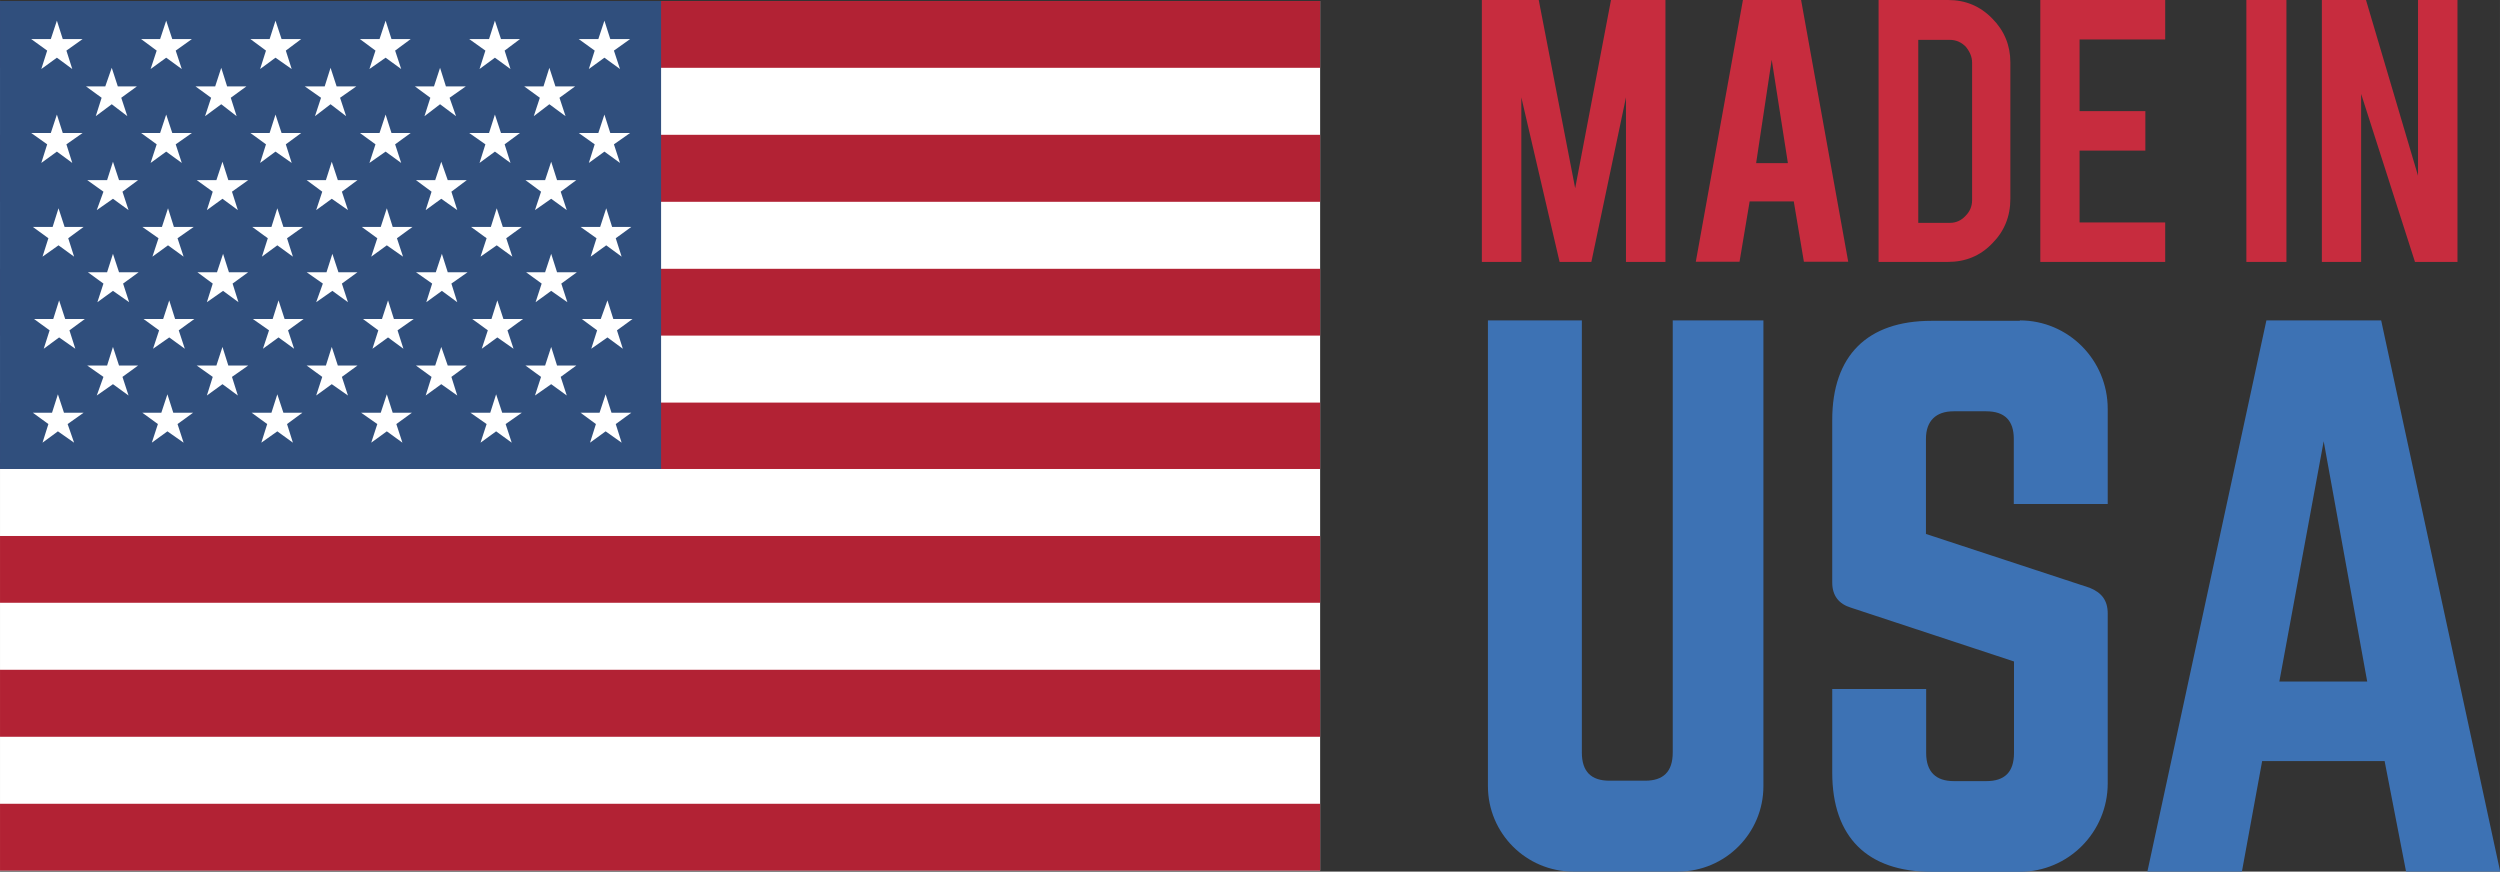 <?xml version="1.0" encoding="UTF-8"?>
<!DOCTYPE svg PUBLIC "-//W3C//DTD SVG 1.1//EN" "http://www.w3.org/Graphics/SVG/1.1/DTD/svg11.dtd">
<!-- Creator: CorelDRAW -->
<svg xmlns="http://www.w3.org/2000/svg" xml:space="preserve" width="11.766mm" height="4.102mm" version="1.1" style="shape-rendering:geometricPrecision; text-rendering:geometricPrecision; image-rendering:optimizeQuality; fill-rule:evenodd; clip-rule:evenodd"
viewBox="0 0 123.51 43.06"
 xmlns:xlink="http://www.w3.org/1999/xlink"
 xmlns:xodm="http://www.corel.com/coreldraw/odm/2003">
 <rect x="0" y="0" width="123.51" height="43.06" fill="#333333" stroke="none"/>
 <defs>
  <style type="text/css">
   <![CDATA[
    .fil4 {fill:#304F7D}
    .fil0 {fill:#3D72B4}
    .fil3 {fill:#B22234}
    .fil1 {fill:#C72C3E}
    .fil2 {fill:white}
   ]]>
  </style>
 </defs>
 <g id="_x0020_3">
  <g id="_2678833326224">
   <g>
    <path class="fil0" d="M82.63 15.83c4.49,0 4.49,0 4.49,0 0,23.01 0,23.01 0,23.01 0,2.33 -1.89,4.22 -4.22,4.22 -5.17,0 -5.17,0 -5.17,0 -2.33,0 -4.22,-1.89 -4.22,-4.22 0,-23.01 0,-23.01 0,-23.01 0,0 0,0 0,0 4.64,0 4.64,0 4.64,0 0,21.35 0,21.35 0,21.35 0,0.95 0.47,1.39 1.36,1.39 1.77,0 1.77,0 1.77,0 0.89,0 1.36,-0.44 1.36,-1.39 0,-21.35 0,-21.35 0,-21.35 0,0 0,0 0,0l0 0z"/>
    <path class="fil0" d="M99.79 15.83c2.39,0 4.34,1.95 4.34,4.37 0,4.7 0,4.7 0,4.7 -4.64,0 -4.64,0 -4.64,0 0,-3.22 0,-3.22 0,-3.22 0,-0.89 -0.44,-1.36 -1.36,-1.36 -1.62,0 -1.62,0 -1.62,0 -0.86,0 -1.36,0.47 -1.36,1.36 0,4.7 0,4.7 0,4.7 8.09,2.66 8.09,2.66 8.09,2.66 0.59,0.24 0.89,0.62 0.89,1.27 0,8.39 0,8.39 0,8.39 0,2.42 -1.95,4.37 -4.34,4.37 -4.37,0 -4.37,0 -4.37,0 -3.16,0 -4.9,-1.71 -4.9,-4.9 0,-4.13 0,-4.13 0,-4.13 4.64,0 4.64,0 4.64,0 0,3.16 0,3.16 0,3.16 0,0.95 0.5,1.39 1.36,1.39 1.62,0 1.62,0 1.62,0 0.89,0 1.36,-0.44 1.36,-1.39 0,-4.52 0,-4.52 0,-4.52 -8.06,-2.66 -8.06,-2.66 -8.06,-2.66 -0.59,-0.18 -0.92,-0.59 -0.92,-1.24 0,-8.03 0,-8.03 0,-8.03 0,-3.19 1.74,-4.9 4.9,-4.9l4.37 0z"/>
    <path class="fil0" d="M118.87 43.06l-1.06 -5.46 -6.05 0 -1 5.46 -4.67 0 5.88 -27.23 5.67 0 5.88 27.23 -4.64 0zm-4.07 -21.26l-2.19 11.87 4.34 0 -2.15 -11.87z"/>
    <polygon class="fil1" points="75.16,12.94 73.21,12.94 73.21,0 76.02,0 77.82,9.3 79.59,0 82.28,0 82.28,12.94 80.33,12.94 80.33,4.81 78.62,12.94 77.05,12.94 75.16,4.81 "/>
    <path class="fil1" d="M86.44 9.95l-0.5 2.98 -2.16 0 2.33 -12.94 2.87 0 2.33 12.94 -2.19 0 -0.5 -2.98 -2.19 0zm1.09 -7l-0.77 5.11 1.57 0 -0.8 -5.11z"/>
    <path class="fil1" d="M99.32 9.83c0,0.86 -0.3,1.6 -0.89,2.19 -0.59,0.62 -1.33,0.92 -2.19,0.92 -3.43,0 -3.43,0 -3.43,0 0,-12.94 0,-12.94 0,-12.94 3.43,0 3.43,0 3.43,0 0.86,0 1.59,0.3 2.19,0.92 0.59,0.59 0.89,1.33 0.89,2.15l0 6.76zm-4.55 1.18c1.57,0 1.57,0 1.57,0 0.3,0 0.56,-0.12 0.77,-0.35 0.21,-0.21 0.32,-0.47 0.32,-0.77 0,-6.79 0,-6.79 0,-6.79 0,-0.3 -0.12,-0.56 -0.32,-0.8 -0.21,-0.21 -0.47,-0.33 -0.77,-0.33 -1.57,0 -1.57,0 -1.57,0l0 9.04z"/>
    <polygon class="fil1" points="100.8,12.94 100.8,0 106.97,0 106.97,1.95 102.74,1.95 102.74,5.49 105.99,5.49 105.99,7.44 102.74,7.44 102.74,10.99 106.97,10.99 106.97,12.94 "/>
    <polygon class="fil1" points="112.96,12.94 110.98,12.94 110.98,0 112.96,0 "/>
    <polygon class="fil1" points="116.89,0 119.46,8.68 119.46,0 121.41,0 121.41,12.94 119.31,12.94 116.65,4.64 116.65,12.94 114.71,12.94 114.71,0 "/>
   </g>
   <g>
    <polygon class="fil2" points="-0,0.05 65.22,0.05 65.22,43.01 -0,43.01 "/>
    <polygon class="fil3" points="-0,0.05 65.22,0.05 65.22,3.35 -0,3.35 "/>
    <polygon class="fil3" points="-0,6.66 65.22,6.66 65.22,9.97 -0,9.97 "/>
    <polygon class="fil3" points="-0,13.28 65.22,13.28 65.22,16.58 -0,16.58 "/>
    <polygon class="fil3" points="-0,19.89 65.22,19.89 65.22,23.17 -0,23.17 "/>
    <polygon class="fil3" points="-0,26.48 65.22,26.48 65.22,29.78 -0,29.78 "/>
    <polygon class="fil3" points="-0,33.09 65.22,33.09 65.22,36.4 -0,36.4 "/>
    <polygon class="fil3" points="-0,39.71 65.22,39.71 65.22,43.01 -0,43.01 "/>
   </g>
   <polygon class="fil4" points="-0,0.05 32.66,0.05 32.66,23.17 -0,23.17 "/>
   <polygon class="fil2" points="1.54,1.93 2.33,2.5 2.04,3.41 2.81,2.85 3.57,3.41 3.28,2.5 4.08,1.93 3.1,1.93 2.81,1.02 2.51,1.93 "/>
   <polygon class="fil2" points="6.97,1.93 7.74,2.5 7.44,3.41 8.21,2.85 8.98,3.41 8.68,2.5 9.48,1.93 8.51,1.93 8.21,1.02 7.91,1.93 "/>
   <polygon class="fil2" points="12.37,1.93 13.14,2.5 12.85,3.41 13.61,2.85 14.41,3.41 14.12,2.5 14.88,1.93 13.91,1.93 13.61,1.02 13.32,1.93 "/>
   <polygon class="fil2" points="17.78,1.93 18.55,2.5 18.25,3.41 19.05,2.85 19.82,3.41 19.52,2.5 20.29,1.93 19.34,1.93 19.05,1.02 18.75,1.93 "/>
   <polygon class="fil2" points="23.18,1.93 23.98,2.5 23.69,3.41 24.45,2.85 25.22,3.41 24.93,2.5 25.69,1.93 24.75,1.93 24.45,1.02 24.16,1.93 "/>
   <polygon class="fil2" points="28.59,1.93 29.38,2.5 29.09,3.41 29.86,2.85 30.63,3.41 30.33,2.5 31.13,1.93 30.15,1.93 29.86,1.02 29.56,1.93 "/>
   <polygon class="fil2" points="4.25,4.27 5.02,4.83 4.73,5.74 5.52,5.15 6.29,5.74 5.99,4.83 6.76,4.27 5.82,4.27 5.52,3.35 5.2,4.27 "/>
   <polygon class="fil2" points="9.66,4.27 10.43,4.83 10.13,5.74 10.93,5.15 11.69,5.74 11.4,4.83 12.17,4.27 11.22,4.27 10.93,3.35 10.63,4.27 "/>
   <polygon class="fil2" points="15.06,4.27 15.86,4.83 15.56,5.74 16.33,5.15 17.1,5.74 16.8,4.83 17.6,4.27 16.63,4.27 16.33,3.35 16.04,4.27 "/>
   <polygon class="fil2" points="20.5,4.27 21.26,4.83 20.97,5.74 21.74,5.15 22.53,5.74 22.21,4.83 23.01,4.27 22.03,4.27 21.74,3.35 21.44,4.27 "/>
   <polygon class="fil2" points="25.9,4.27 26.67,4.83 26.37,5.74 27.14,5.15 27.94,5.74 27.64,4.83 28.41,4.27 27.44,4.27 27.14,3.35 26.85,4.27 "/>
   <polygon class="fil2" points="1.54,6.57 2.33,7.13 2.04,8.05 2.81,7.49 3.57,8.05 3.28,7.13 4.08,6.57 3.1,6.57 2.81,5.66 2.51,6.57 "/>
   <polygon class="fil2" points="6.97,6.57 7.74,7.13 7.44,8.05 8.21,7.49 8.98,8.05 8.68,7.13 9.48,6.57 8.51,6.57 8.21,5.66 7.91,6.57 "/>
   <polygon class="fil2" points="12.37,6.57 13.14,7.13 12.85,8.05 13.61,7.49 14.41,8.05 14.12,7.13 14.88,6.57 13.91,6.57 13.61,5.66 13.32,6.57 "/>
   <polygon class="fil2" points="17.78,6.57 18.55,7.13 18.25,8.05 19.05,7.49 19.82,8.05 19.52,7.13 20.29,6.57 19.34,6.57 19.05,5.66 18.75,6.57 "/>
   <polygon class="fil2" points="23.18,6.57 23.98,7.13 23.69,8.05 24.45,7.49 25.22,8.05 24.93,7.13 25.69,6.57 24.75,6.57 24.45,5.66 24.16,6.57 "/>
   <polygon class="fil2" points="28.59,6.57 29.38,7.13 29.09,8.05 29.86,7.49 30.63,8.05 30.33,7.13 31.13,6.57 30.15,6.57 29.86,5.66 29.56,6.57 "/>
   <polygon class="fil2" points="4.31,8.9 5.11,9.47 4.78,10.38 5.58,9.82 6.35,10.38 6.05,9.47 6.82,8.9 5.88,8.9 5.58,7.99 5.29,8.9 "/>
   <polygon class="fil2" points="9.72,8.9 10.51,9.47 10.22,10.38 10.99,9.82 11.75,10.38 11.46,9.47 12.26,8.9 11.28,8.9 10.99,7.99 10.69,8.9 "/>
   <polygon class="fil2" points="15.15,8.9 15.92,9.47 15.62,10.38 16.39,9.82 17.19,10.38 16.89,9.47 17.66,8.9 16.69,8.9 16.39,7.99 16.1,8.9 "/>
   <polygon class="fil2" points="20.55,8.9 21.32,9.47 21.03,10.38 21.8,9.82 22.59,10.38 22.3,9.47 23.06,8.9 22.12,8.9 21.8,7.99 21.5,8.9 "/>
   <polygon class="fil2" points="25.96,8.9 26.73,9.47 26.43,10.38 27.23,9.82 28,10.38 27.7,9.47 28.47,8.9 27.52,8.9 27.23,7.99 26.93,8.9 "/>
   <polygon class="fil2" points="1.62,11.21 2.39,11.77 2.1,12.68 2.89,12.12 3.66,12.68 3.37,11.77 4.13,11.21 3.19,11.21 2.89,10.29 2.6,11.21 "/>
   <polygon class="fil2" points="7.03,11.21 7.83,11.77 7.53,12.68 8.3,12.12 9.07,12.68 8.77,11.77 9.57,11.21 8.59,11.21 8.3,10.29 8,11.21 "/>
   <polygon class="fil2" points="12.46,11.21 13.23,11.77 12.94,12.68 13.7,12.12 14.47,12.68 14.18,11.77 14.97,11.21 14,11.21 13.7,10.29 13.41,11.21 "/>
   <polygon class="fil2" points="17.87,11.21 18.64,11.77 18.34,12.68 19.11,12.12 19.91,12.68 19.61,11.77 20.38,11.21 19.4,11.21 19.11,10.29 18.81,11.21 "/>
   <polygon class="fil2" points="23.27,11.21 24.04,11.77 23.74,12.68 24.54,12.12 25.31,12.68 25.01,11.77 25.78,11.21 24.84,11.21 24.54,10.29 24.25,11.21 "/>
   <polygon class="fil2" points="28.68,11.21 29.47,11.77 29.18,12.68 29.95,12.12 30.71,12.68 30.42,11.77 31.19,11.21 30.24,11.21 29.95,10.29 29.65,11.21 "/>
   <polygon class="fil2" points="1.68,15.76 2.45,16.32 2.16,17.23 2.92,16.67 3.72,17.23 3.43,16.32 4.19,15.76 3.22,15.76 2.92,14.84 2.63,15.76 "/>
   <polygon class="fil2" points="7.09,15.76 7.86,16.32 7.56,17.23 8.36,16.67 9.13,17.23 8.83,16.32 9.6,15.76 8.65,15.76 8.36,14.84 8.06,15.76 "/>
   <polygon class="fil2" points="12.49,15.76 13.29,16.32 12.99,17.23 13.76,16.67 14.53,17.23 14.23,16.32 15,15.76 14.06,15.76 13.76,14.84 13.47,15.76 "/>
   <polygon class="fil2" points="17.93,15.76 18.69,16.32 18.4,17.23 19.17,16.67 19.93,17.23 19.64,16.32 20.44,15.76 19.46,15.76 19.17,14.84 18.87,15.76 "/>
   <polygon class="fil2" points="23.33,15.76 24.1,16.32 23.8,17.23 24.57,16.67 25.37,17.23 25.07,16.32 25.84,15.76 24.87,15.76 24.57,14.84 24.28,15.76 "/>
   <polygon class="fil2" points="28.74,15.76 29.5,16.32 29.21,17.23 30.01,16.67 30.77,17.23 30.48,16.32 31.25,15.76 30.3,15.76 30.01,14.84 29.68,15.76 "/>
   <polygon class="fil2" points="1.62,20.39 2.39,20.95 2.1,21.87 2.86,21.31 3.66,21.87 3.34,20.95 4.13,20.39 3.16,20.39 2.86,19.48 2.57,20.39 "/>
   <polygon class="fil2" points="7.03,20.39 7.8,20.95 7.5,21.87 8.27,21.31 9.07,21.87 8.77,20.95 9.54,20.39 8.56,20.39 8.27,19.48 7.97,20.39 "/>
   <polygon class="fil2" points="12.43,20.39 13.2,20.95 12.91,21.87 13.7,21.31 14.47,21.87 14.18,20.95 14.94,20.39 14,20.39 13.7,19.48 13.41,20.39 "/>
   <polygon class="fil2" points="17.84,20.39 18.64,20.95 18.34,21.87 19.11,21.31 19.88,21.87 19.58,20.95 20.35,20.39 19.4,20.39 19.11,19.48 18.81,20.39 "/>
   <polygon class="fil2" points="23.24,20.39 24.04,20.95 23.74,21.87 24.51,21.31 25.28,21.87 24.98,20.95 25.78,20.39 24.81,20.39 24.51,19.48 24.22,20.39 "/>
   <polygon class="fil2" points="28.68,20.39 29.44,20.95 29.15,21.87 29.92,21.31 30.71,21.87 30.42,20.95 31.19,20.39 30.21,20.39 29.92,19.48 29.62,20.39 "/>
   <polygon class="fil2" points="4.34,13.45 5.11,14.01 4.81,14.93 5.58,14.37 6.38,14.93 6.08,14.01 6.85,13.45 5.88,13.45 5.58,12.54 5.29,13.45 "/>
   <polygon class="fil2" points="9.75,13.45 10.51,14.01 10.22,14.93 11.02,14.37 11.78,14.93 11.49,14.01 12.26,13.45 11.31,13.45 11.02,12.54 10.72,13.45 "/>
   <polygon class="fil2" points="15.15,13.45 15.95,14.01 15.62,14.93 16.42,14.37 17.19,14.93 16.89,14.01 17.66,13.45 16.72,13.45 16.42,12.54 16.13,13.45 "/>
   <polygon class="fil2" points="20.55,13.45 21.35,14.01 21.06,14.93 21.83,14.37 22.59,14.93 22.3,14.01 23.1,13.45 22.12,13.45 21.83,12.54 21.53,13.45 "/>
   <polygon class="fil2" points="25.99,13.45 26.76,14.01 26.46,14.93 27.23,14.37 28.03,14.93 27.73,14.01 28.5,13.45 27.52,13.45 27.23,12.54 26.93,13.45 "/>
   <polygon class="fil2" points="4.31,18.06 5.11,18.62 4.78,19.54 5.58,18.98 6.35,19.54 6.05,18.62 6.82,18.06 5.88,18.06 5.58,17.14 5.29,18.06 "/>
   <polygon class="fil2" points="9.72,18.06 10.51,18.62 10.22,19.54 10.99,18.98 11.75,19.54 11.46,18.62 12.26,18.06 11.28,18.06 10.99,17.14 10.69,18.06 "/>
   <polygon class="fil2" points="15.15,18.06 15.92,18.62 15.62,19.54 16.39,18.98 17.19,19.54 16.89,18.62 17.66,18.06 16.69,18.06 16.39,17.14 16.1,18.06 "/>
   <polygon class="fil2" points="20.55,18.06 21.32,18.62 21.03,19.54 21.8,18.98 22.59,19.54 22.3,18.62 23.06,18.06 22.12,18.06 21.8,17.14 21.5,18.06 "/>
   <polygon class="fil2" points="25.96,18.06 26.73,18.62 26.43,19.54 27.23,18.98 28,19.54 27.7,18.62 28.47,18.06 27.52,18.06 27.23,17.14 26.93,18.06 "/>
  </g>
 </g>
</svg>
